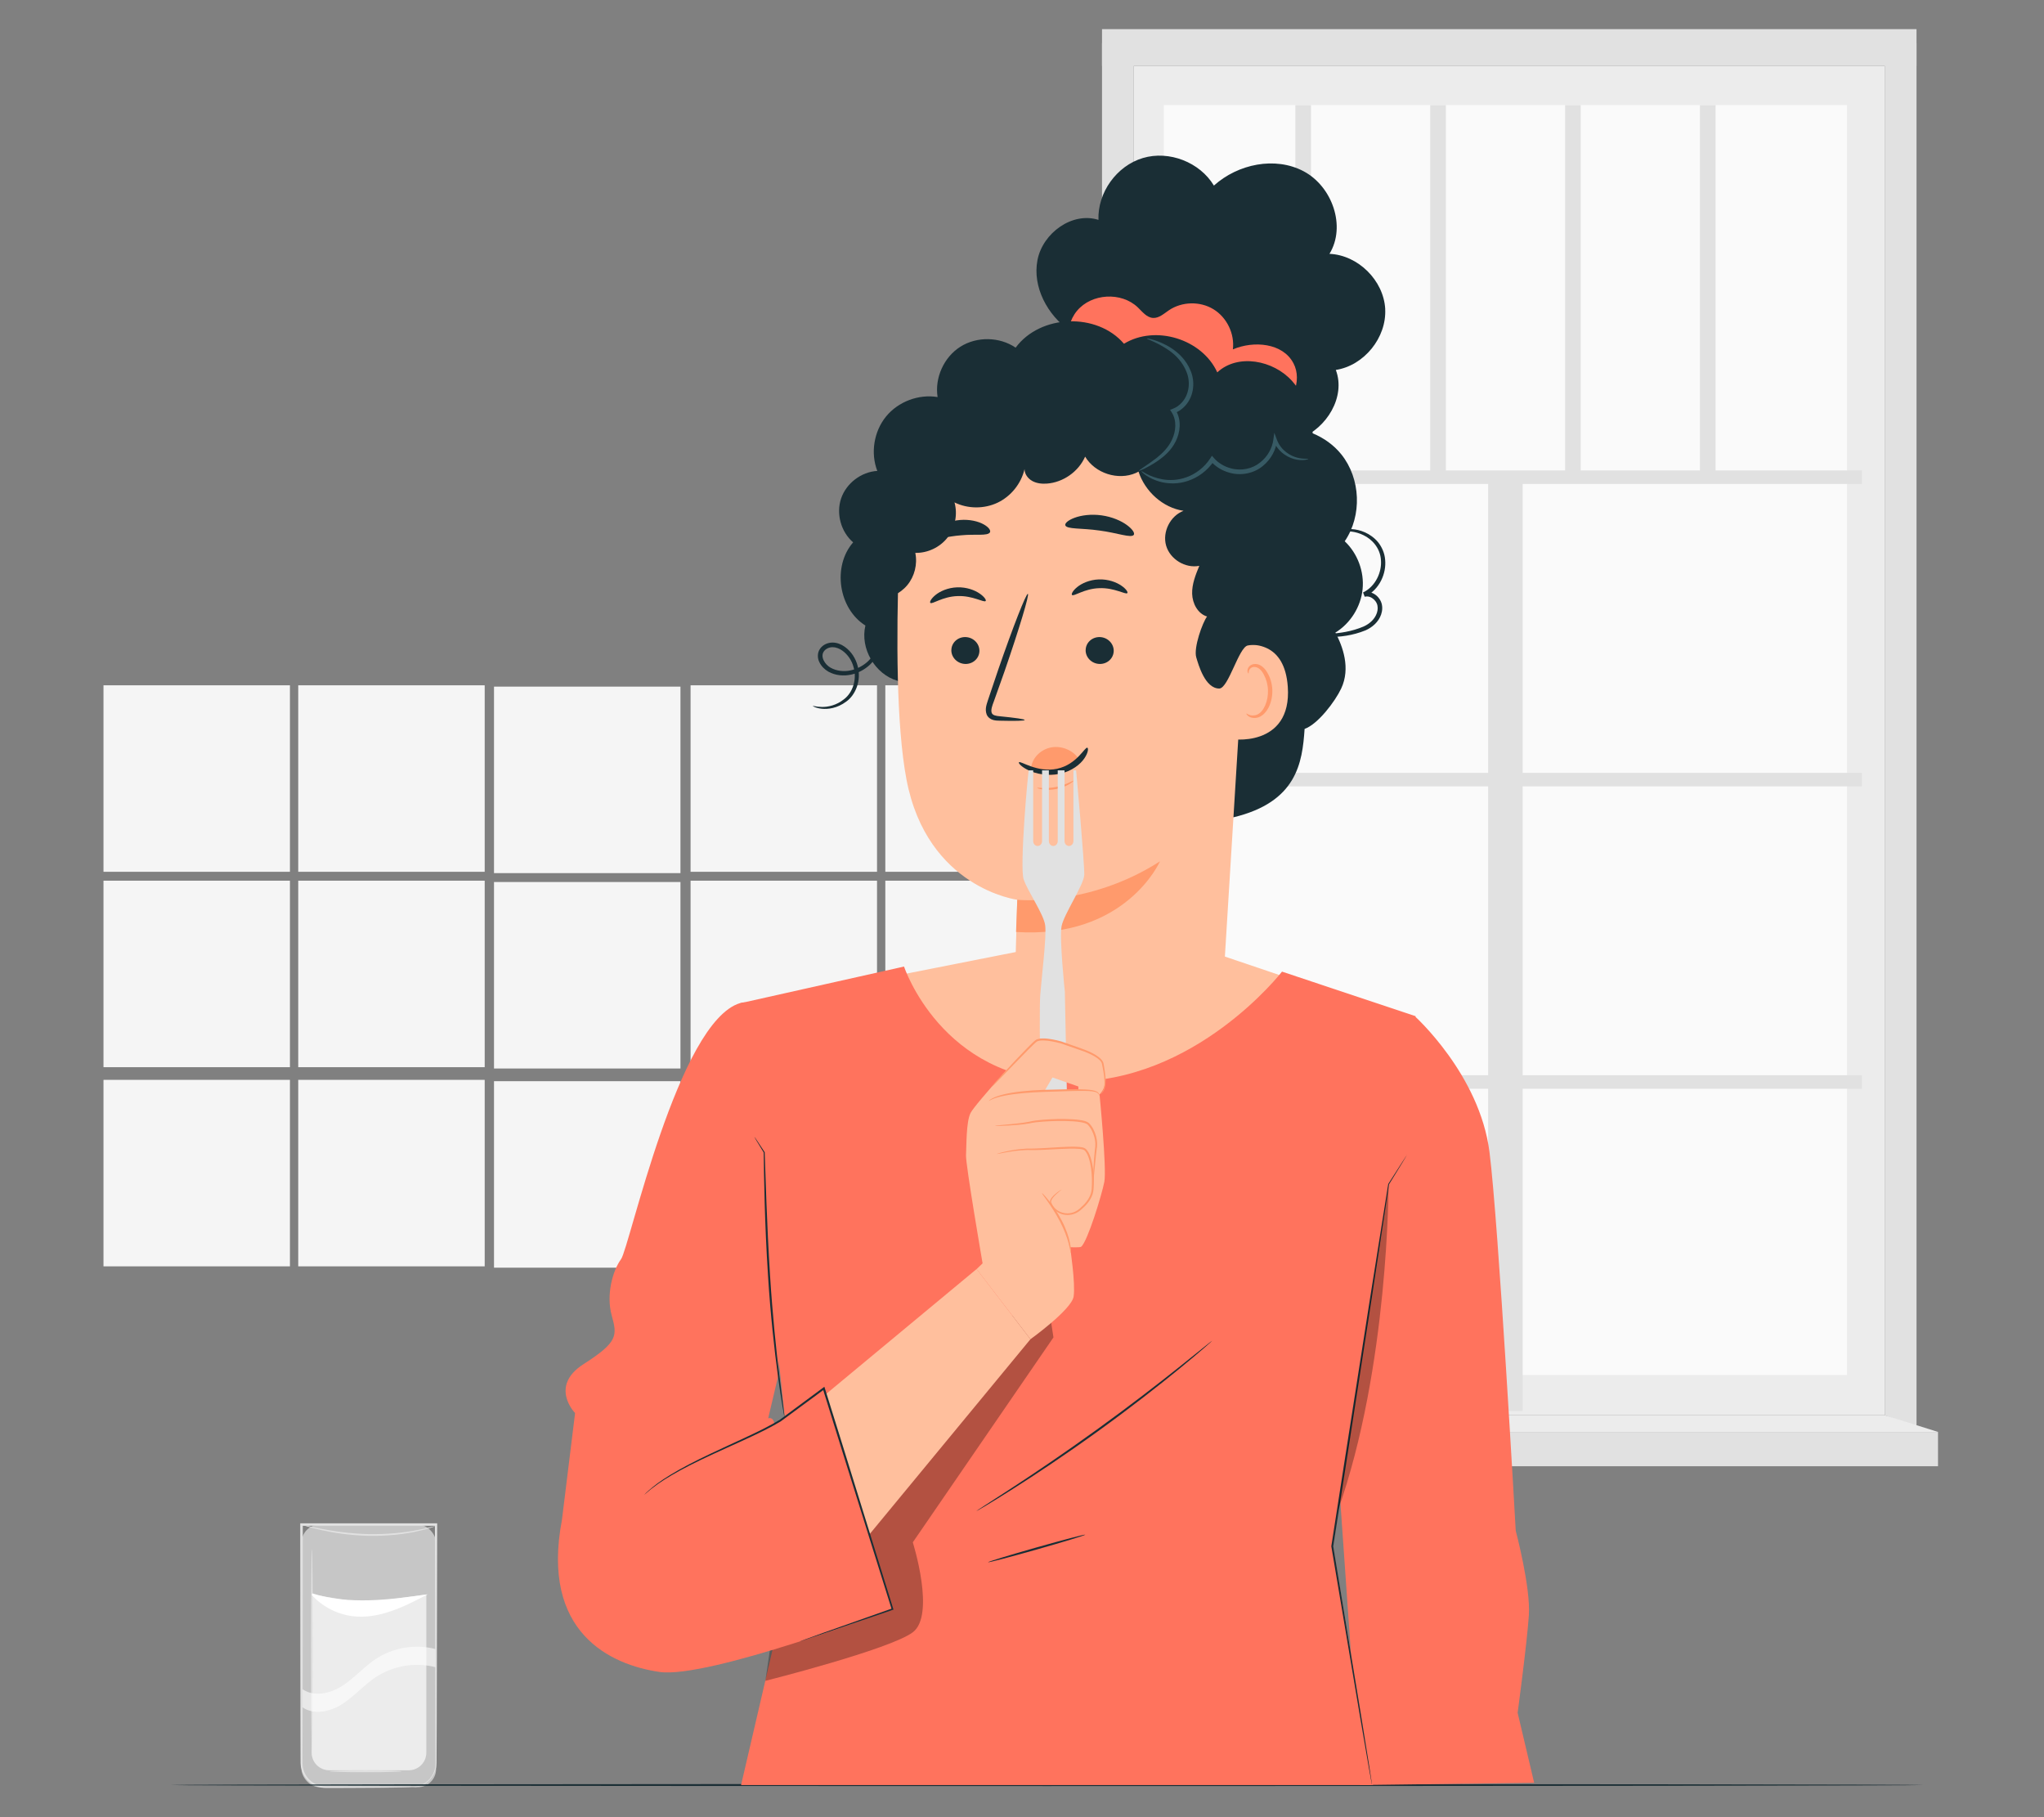 <?xml version="1.0" encoding="UTF-8"?>
<svg id="Layer_2" data-name="Layer 2" xmlns="http://www.w3.org/2000/svg" viewBox="0 0 540 480">
  <rect x="0" y="0" width="540" height="480" fill="#808080" stroke="none"/>
  <defs>
    <style>
      .cls-1 {
        fill: #ff735d;
      }

      .cls-1, .cls-2, .cls-3, .cls-4, .cls-5, .cls-6, .cls-7, .cls-8, .cls-9, .cls-10, .cls-11, .cls-12 {
        stroke-width: 0px;
      }

      .cls-13 {
        opacity: .6;
      }

      .cls-2 {
        fill: #375a64;
      }

      .cls-3 {
        fill: #e1e1e1;
      }

      .cls-4 {
        fill: #ececec;
      }

      .cls-6 {
        fill: #f5f5f5;
      }

      .cls-7 {
        fill: none;
      }

      .cls-8 {
        fill: #1a2e35;
      }

      .cls-9 {
        fill: #fff;
      }

      .cls-14 {
        opacity: .3;
      }

      .cls-10 {
        fill: #fafafa;
      }

      .cls-11 {
        fill: #ff9a6c;
      }

      .cls-12 {
        fill: #ffbf9d;
      }
    </style>
  </defs>
  <g id="Layer_2-2" data-name="Layer 2">
    <g>
      <rect class="cls-7" width="540" height="480"/>
      <g>
        <g>
          <rect class="cls-4" x="299.53" y="17.42" width="198.39" height="356.4"/>
          <rect class="cls-10" x="307.46" y="27.76" width="180.5" height="335.45"/>
          <polygon class="cls-3" points="506.32 377.04 497.93 373.82 497.93 11.38 506.32 11.38 506.32 377.04"/>
          <rect class="cls-3" x="307.46" y="124.26" width="184.42" height="3.57"/>
          <rect class="cls-3" x="307.46" y="204.14" width="184.42" height="3.57"/>
          <rect class="cls-3" x="307.46" y="284.02" width="184.42" height="3.57"/>
          <rect class="cls-3" x="274.37" y="244.82" width="246.68" height="9.12" transform="translate(148.33 647.09) rotate(-90)"/>
          <rect class="cls-3" x="342.22" y="27.76" width="4.13" height="98.29"/>
          <rect class="cls-3" x="377.85" y="27.76" width="4.13" height="98.29"/>
          <rect class="cls-3" x="413.48" y="27.76" width="4.13" height="98.29"/>
          <rect class="cls-3" x="449.11" y="27.76" width="4.13" height="98.29"/>
          <rect class="cls-3" x="291.14" y="11.38" width="8.39" height="364.65"/>
          <rect class="cls-3" x="291.14" y="7.7" width="215.18" height="9.72"/>
          <rect class="cls-3" x="285.19" y="378.24" width="226.81" height="9.06"/>
          <polygon class="cls-4" points="497.93 373.82 512 378.24 285.19 378.24 299.53 373.82 497.93 373.82"/>
        </g>
        <g>
          <g>
            <g>
              <rect class="cls-6" x="27.34" y="181.02" width="49.26" height="49.26"/>
              <rect class="cls-6" x="78.79" y="181.02" width="49.26" height="49.26"/>
            </g>
            <g>
              <rect class="cls-6" x="130.51" y="181.37" width="49.26" height="49.26"/>
              <rect class="cls-6" x="182.44" y="181.02" width="49.26" height="49.26"/>
              <rect class="cls-6" x="233.89" y="181.02" width="49.26" height="49.26"/>
            </g>
          </g>
          <g>
            <g>
              <rect class="cls-6" x="27.34" y="232.63" width="49.26" height="49.26"/>
              <rect class="cls-6" x="78.79" y="232.63" width="49.26" height="49.26"/>
            </g>
            <g>
              <rect class="cls-6" x="130.51" y="232.98" width="49.26" height="49.26"/>
              <rect class="cls-6" x="182.44" y="232.63" width="49.26" height="49.26"/>
              <rect class="cls-6" x="233.89" y="232.63" width="49.26" height="49.26"/>
            </g>
          </g>
          <g>
            <g>
              <rect class="cls-6" x="27.34" y="285.24" width="49.26" height="49.26"/>
              <rect class="cls-6" x="78.79" y="285.24" width="49.26" height="49.26"/>
            </g>
            <g>
              <rect class="cls-6" x="130.51" y="285.59" width="49.26" height="49.26"/>
              <rect class="cls-6" x="182.44" y="285.24" width="49.26" height="49.26"/>
              <rect class="cls-6" x="233.89" y="285.24" width="49.26" height="49.26"/>
            </g>
          </g>
        </g>
        <g>
          <g>
            <g class="cls-13">
              <rect class="cls-6" x="79.66" y="402.71" width="35.55" height="69.38" rx="4.81" ry="4.81"/>
            </g>
            <path class="cls-4" d="m107.99,467.61h-21.01c-2.57,0-4.65-2.08-4.65-4.65v-41.79l9.83,1.62c2.61.43,5.27.47,7.89.11l12.58-1.73v41.79c0,2.57-2.08,4.65-4.65,4.65Z"/>
            <path class="cls-3" d="m115.11,403.1s-.47.19-1.34.47c-.87.28-2.14.62-3.74.96-1.59.35-3.51.65-5.66.88-2.15.2-4.52.32-7.01.27-4.98-.11-9.45-.84-12.63-1.56-1.59-.36-2.86-.69-3.74-.96-.87-.26-1.35-.42-1.34-.45,0-.03.5.07,1.39.28.88.22,2.17.5,3.76.82,3.18.64,7.63,1.3,12.57,1.42,2.47.04,4.83-.06,6.96-.24,2.13-.2,4.04-.47,5.64-.78,1.59-.3,2.88-.59,3.75-.81.88-.22,1.37-.33,1.38-.3Z"/>
            <path class="cls-3" d="m82.4,409.16c.13,0,.23,11.94.23,26.67s-.1,26.67-.23,26.67-.23-11.94-.23-26.67.1-26.67.23-26.67Z"/>
            <path class="cls-3" d="m106.1,467.89c0,.13-4.26.23-9.51.23s-9.51-.1-9.51-.23,4.26-.23,9.51-.23,9.51.1,9.51.23Z"/>
            <path class="cls-9" d="m82.4,421.34c2.8,3.08,6.74,5.1,10.88,5.58,6.92.8,13.56-2.54,19.73-5.79-10.16,1.44-20.73,2.84-30.52-.25"/>
            <g class="cls-13">
              <path class="cls-9" d="m99.21,438.26c-3.14,2.09-5.65,5.05-8.83,7.09-3.18,2.04-7.54,2.98-10.59.75v4.79c3.05,2.22,7.41,1.28,10.59-.75,3.18-2.04,5.69-5,8.83-7.09,4.65-3.1,10.62-4.08,15.99-2.63v-4.79c-5.38-1.45-11.35-.47-15.99,2.63Z"/>
            </g>
          </g>
          <path class="cls-3" d="m108.81,472.1s.49,0,1.38-.21c.87-.22,2.21-.72,3.36-2.06.57-.66,1.07-1.52,1.32-2.55.29-1.02.17-2.21.19-3.48-.01-2.55-.03-5.46-.04-8.7-.03-13-.07-31.25-.12-52.39l.31.31c-9.1,0-18.95,0-29.14.01-2.19,0-4.37,0-6.4,0l.32-.32c-.01,13.38-.02,26.06-.03,37.55-.01,5.74-.02,11.19-.03,16.28,0,2.54-.01,5-.02,7.36.02,1.19-.1,2.34.2,3.38.26,1.06.84,2,1.55,2.75.73.74,1.63,1.28,2.57,1.58.95.31,1.92.29,2.9.29,1.94,0,3.77.02,5.48.02,3.41.02,6.34.04,8.75.05,2.37.03,4.22.05,5.52.06.61.01,1.08.02,1.43.03.32.01.49.02.49.03s-.16.02-.49.03c-.35,0-.83.02-1.43.03-1.29.01-3.15.03-5.52.06-2.41.01-5.35.03-8.75.05-1.71,0-3.54.02-5.48.02-.95,0-2.01.04-3.03-.28-1.01-.31-1.98-.88-2.77-1.67-.77-.8-1.4-1.8-1.69-2.94-.33-1.15-.21-2.34-.24-3.5,0-2.36-.01-4.81-.02-7.36,0-5.09-.02-10.54-.03-16.28,0-11.49-.02-24.17-.03-37.55v-.33s.33,0,.33,0c2.03,0,4.21,0,6.4,0,10.2,0,20.05,0,29.14.01h.31s0,.31,0,.31c-.05,21.14-.09,39.39-.12,52.39-.02,3.24-.03,6.15-.04,8.7-.03,1.26.08,2.47-.24,3.55-.28,1.07-.81,1.96-1.41,2.62-1.21,1.36-2.6,1.84-3.49,2.02-.92.17-1.4.1-1.4.1Z"/>
        </g>
        <path class="cls-8" d="m508.23,471.51c0,.15-103.72.27-231.63.27s-231.65-.12-231.65-.27,103.7-.27,231.65-.27,231.63.12,231.63.27Z"/>
        <g>
          <g>
            <path class="cls-8" d="m365.96,81.62c-.42-7.56-7.17-14.24-14.73-14.57,4.45-7.28.72-17.8-6.81-21.8-7.53-4-17.38-1.94-23.72,3.77-3.72-6.18-11.84-9.34-18.76-7.28-6.92,2.05-12,9.12-11.74,16.34-6.92-2.21-14.73,3.48-16.11,10.61-1.38,7.13,2.65,14.56,8.6,18.72-3.54,2.67-3.17,8.49-.29,11.86,2.89,3.36,7.43,4.77,11.78,5.57l27.5,8.15c6.6,3.69,14.71,5.55,21.77,2.84,7.06-2.71,12.13-11.03,9.46-18.11,7.48-1.17,13.45-8.55,13.04-16.11Z"/>
            <path class="cls-1" d="m341.7,95.93c-2.79-5.33-10.46-6.01-15.99-3.64.5-4.12-1.58-8.44-5.12-10.6-3.54-2.17-8.33-2.06-11.77.26-1.32.89-2.63,2.13-4.22,2.03-1.67-.11-2.81-1.64-4.02-2.8-4.35-4.14-12.19-3.7-16.04.91-3.85,4.61-2.9,12.41,1.95,15.95l.76-2.93c9.22,8.8,21.23,14.65,33.85,16.47,5.3.77,11.02.76,15.62-1.97,4.6-2.73,7.47-8.93,4.99-13.67Z"/>
            <path class="cls-8" d="m355.27,142.96c4.61-6.78,4.22-16.54-.9-22.93-1.99-2.48-4.64-4.36-7.57-5.57-.49-5.1-2.07-10.03-5.44-13.81-4.92-5.52-14.36-7.33-19.77-2.29-4.03-8.83-16.36-12.62-24.65-7.56-7.13-8.33-22.11-7.79-28.62,1.03-4.26-2.9-10.24-3-14.6-.25-4.35,2.76-6.82,8.21-6.02,13.3-5.01-.83-10.4,1.2-13.62,5.14-3.21,3.94-4.13,9.62-2.31,14.37-4.24.24-8.2,3.26-9.56,7.28-1.36,4.03-.04,8.82,3.18,11.59-5.53,6.34-3.88,17.5,3.24,21.97-1.45,6.04,2.51,12.87,8.48,14.6l88.74,36.06c16.75-4.03,18.21-14.35,18.81-23.35,3.55-1.27,8.06-7.27,9.67-10.68,2.53-5.38.4-11.16-1.54-14.76,3.98-2.45,6.72-6.81,7.19-11.46.47-4.65-1.33-9.48-4.73-12.68Z"/>
            <path class="cls-12" d="m320.65,122.98l-54.39-12.07c-17.35-1.32-28.22,20.3-28.81,37.69-.65,19.32-.69,42.92,2.02,57.24,5.44,28.79,29.28,31.83,29.28,31.83l-.67,23.14c.16,5.71,2.17,11.3,6.03,15.51,8.59,9.36,22.89,9.66,39.19,2.32,9.55-4.3,8.95-9.71,10.12-23.03l7.74-125.91c-1.15-1.94-5.24-6.31-10.51-6.71Z"/>
            <path class="cls-8" d="m251.33,171.74c-.01,1.96,1.64,3.59,3.69,3.64,2.04.05,3.71-1.49,3.73-3.46.01-1.96-1.64-3.59-3.68-3.64-2.05-.05-3.72,1.5-3.73,3.46Z"/>
            <path class="cls-8" d="m245.78,159.25c.47.47,3.22-1.69,7.22-1.8,3.99-.16,6.98,1.81,7.4,1.3.21-.22-.29-1.08-1.59-1.97-1.28-.89-3.45-1.73-5.94-1.64-2.49.09-4.55,1.06-5.73,2.03-1.2.98-1.59,1.87-1.36,2.07Z"/>
            <path class="cls-8" d="m286.81,171.74c-.01,1.96,1.64,3.59,3.69,3.64,2.04.05,3.71-1.49,3.73-3.46.01-1.96-1.64-3.59-3.68-3.64-2.05-.05-3.72,1.5-3.73,3.46Z"/>
            <path class="cls-8" d="m283.22,157.16c.48.47,3.23-1.69,7.22-1.8,3.99-.16,6.98,1.8,7.39,1.3.21-.22-.28-1.08-1.59-1.97-1.28-.89-3.45-1.73-5.94-1.64-2.49.09-4.55,1.06-5.73,2.03-1.2.98-1.59,1.87-1.36,2.08Z"/>
            <path class="cls-8" d="m270.7,190.18c.01-.23-2.48-.58-6.52-.98-1.02-.08-1.99-.25-2.19-.94-.26-.73.13-1.84.59-3.04.89-2.49,1.81-5.11,2.79-7.85,3.86-11.17,6.63-20.35,6.18-20.5-.45-.15-3.95,8.78-7.81,19.96-.93,2.75-1.82,5.38-2.66,7.89-.35,1.17-.98,2.5-.41,4.02.3.75,1.06,1.28,1.72,1.44.66.18,1.23.17,1.74.19,4.05.1,6.56.04,6.57-.18Z"/>
            <path class="cls-11" d="m268.75,237.67s18.75,2,37.7-10.15c0,0-8.99,20.52-38.02,18.66l.32-8.51Z"/>
            <path class="cls-8" d="m281.44,138.75c.36,1.1,4.36.7,9.03,1.39,4.68.6,8.42,2.08,9.07,1.13.29-.46-.34-1.5-1.84-2.59-1.48-1.09-3.87-2.16-6.67-2.55-2.8-.39-5.39-.01-7.12.63-1.74.64-2.63,1.47-2.47,1.99Z"/>
            <path class="cls-8" d="m246.46,141.88c.83.86,3.85-.24,7.54-.49,3.68-.36,6.85.24,7.52-.75.29-.48-.25-1.36-1.66-2.14-1.39-.78-3.68-1.36-6.21-1.15-2.53.21-4.68,1.15-5.92,2.15-1.25,1-1.63,1.96-1.26,2.38Z"/>
            <path class="cls-8" d="m265.86,107.81c-.03.21-.06.42-.09.64l.1.04c0-.22,0-.45-.01-.67Z"/>
            <g>
              <path class="cls-12" d="m323.46,174.59c-.11-1.87,1.14-3.54,2.98-3.93,4.67-.99,12.95-1.01,13.78,10.75,1.14,16.26-15.42,14.05-15.48,13.59-.05-.36-.89-14.19-1.27-20.4Z"/>
              <path class="cls-11" d="m329.27,188.48c.07-.06.3.18.79.36.48.18,1.29.27,2.12-.1,1.67-.75,2.93-3.58,2.8-6.52-.06-1.48-.47-2.87-1.08-4-.58-1.16-1.41-1.93-2.28-2.03-.87-.14-1.45.42-1.62.89-.19.47-.06.79-.14.82-.04.04-.37-.25-.28-.93.04-.33.21-.72.57-1.06.37-.34.93-.55,1.54-.52,1.26,0,2.47,1.07,3.14,2.31.74,1.24,1.23,2.8,1.3,4.46.13,3.28-1.34,6.47-3.64,7.31-1.12.38-2.1.1-2.62-.25-.53-.37-.64-.72-.59-.76Z"/>
            </g>
            <path class="cls-8" d="m338.94,118.86l-14.19-10.38-27.36,4.89h0c-4.96-4.05-11.43-6.36-17.88-6.93-8.93-.79-17.86,1.38-26.35,4.25-4.99,1.69-10.05,3.73-13.78,7.45-4.02,4-6.08,9.52-8.03,14.85-1.42,3.88-2.84,7.79-3.49,11.88-.64,4.08-.47,8.39,1.23,12.16.37.03.75.06,1.12.1l1.5,1.08c3.03.07,6.05-1.32,7.99-3.65,1.93-2.33,2.73-5.56,2.11-8.52,3.27.07,6.53-1.48,8.53-4.06,2-2.58,2.7-6.12,1.83-9.27,3.52,1.73,7.83,1.75,11.38.07,3.54-1.69,6.24-5.05,7.12-8.87,0,1.32.91,2.52,2.06,3.15,1.15.63,2.52.77,3.83.68,4.32-.31,8.37-3.16,10.12-7.12,2.62,4.41,8.71,6.37,13.41,4.31.23-.1.46-.22.69-.36,1.72,5.24,6.41,9.54,11.9,10.36-3.52,1.33-5.64,5.57-4.61,9.18,1.04,3.62,5.08,6.08,8.77,5.35-.97,2.37-1.96,4.82-1.89,7.38.07,2.56,1.49,5.27,3.94,6.01-1.19,1.55-3.61,8.27-2.85,10.8.56,1.87,2.3,8.22,6.07,8.22,2.42,0,5.16-10.93,7.54-11.37,3.55-.67,7.39.5,9.96,3.02l2.99-30.33-3.67-24.31Z"/>
            <path class="cls-2" d="m345.63,121.22c-.01-.14-1.09.13-2.87-.32-1.71-.42-4.33-1.82-5.43-4.78l-.67-1.81-.27,1.92c-.29,2.07-1.45,4.36-3.49,5.94-1.99,1.63-4.91,2.3-7.7,1.54-1.78-.46-3.38-1.44-4.5-2.73l-.52-.6-.43.67c-1.57,2.45-3.91,4.14-6.22,4.98-2.32.87-4.6.89-6.42.58-3.68-.67-5.46-2.32-5.57-2.13-.04.05.35.49,1.23,1.09.88.6,2.27,1.36,4.19,1.8,1.9.43,4.37.52,6.92-.36,2.53-.85,5.12-2.63,6.88-5.32l-.95.07c1.28,1.49,3.08,2.61,5.1,3.13,3.13.87,6.52.06,8.73-1.82,2.26-1.82,3.49-4.4,3.74-6.73l-.94.11c1.4,3.36,4.37,4.68,6.23,4.98,1.95.31,3.02-.17,2.99-.22Z"/>
            <path class="cls-2" d="m303,89.39c-.1.23,2.57.89,6.03,3.3,1.68,1.22,3.48,3.06,4.45,5.6,1.01,2.47.8,5.77-1.27,8.05-.67.75-1.5,1.31-2.37,1.64l-.72.27.41.64c1.45,2.24,1.09,5.12.12,7.2-.97,2.14-2.59,3.65-3.98,4.79-2.87,2.21-4.87,3.3-4.76,3.47.04.07.56-.14,1.48-.59.91-.46,2.24-1.15,3.77-2.23,1.5-1.09,3.3-2.61,4.46-4.97,1.12-2.26,1.67-5.54-.08-8.32l-.3.9c1.07-.38,2.08-1.07,2.88-1.96,2.44-2.68,2.6-6.56,1.41-9.28-1.13-2.79-3.17-4.7-5-5.89-1.85-1.21-3.52-1.82-4.67-2.2-1.16-.36-1.82-.47-1.85-.4Z"/>
            <path class="cls-8" d="m214.73,186.49s.18.14.57.31c.39.15,1,.33,1.8.41,1.58.18,4.1-.1,6.48-1.9,2.42-1.71,4.05-5.55,3-9.4-.49-1.9-1.62-3.8-3.42-5.07-.89-.63-1.99-1.11-3.21-1.11-1.21,0-2.47.5-3.26,1.57-.81,1.08-.77,2.59-.21,3.64.53,1.08,1.37,1.89,2.34,2.46,1.96,1.09,4.16,1.21,6.08.79,1.93-.42,3.59-1.39,4.87-2.56,1.27-1.21,2.1-2.63,2.62-3.99,1.02-2.76.89-5.17.63-6.73-.27-1.58-.66-2.38-.72-2.36-.1.03.13.87.25,2.42.11,1.53.09,3.84-.96,6.35-.53,1.24-1.34,2.52-2.5,3.56-1.18,1.02-2.7,1.86-4.42,2.21-1.7.35-3.64.18-5.24-.72-1.53-.86-2.81-2.94-1.74-4.35.49-.68,1.41-1.07,2.27-1.07.89,0,1.77.36,2.53.88,1.53,1.06,2.56,2.7,3.01,4.38.98,3.42-.34,6.8-2.45,8.43-2.09,1.72-4.41,2.13-5.92,2.1-1.54-.02-2.36-.36-2.4-.25Z"/>
            <path class="cls-8" d="m342.71,166.05c-.03.06.66.56,2.1,1.13,1.43.57,3.64,1.09,6.41,1.1,2.77-.04,6.04-.36,9.52-1.77,1.7-.74,3.45-2.15,4.15-4.23.34-1.03.42-2.22-.05-3.34-.47-1.08-1.36-1.97-2.51-2.39-.68-.25-1.47-.28-2.14-.08l.44,1.13c3.9-1.91,5.65-6.19,5.31-9.72-.13-1.8-.89-3.43-1.87-4.66-1.02-1.22-2.26-2.06-3.46-2.6-2.44-1.08-4.68-.98-6.07-.62-1.41.37-2.05.88-2.03.92.05.1.75-.26,2.11-.47,1.34-.21,3.43-.16,5.62.93,2.17,1.03,4.42,3.36,4.59,6.6.25,3.12-1.4,6.92-4.73,8.52l.44,1.13c.42-.12.91-.11,1.38.06.79.29,1.48.95,1.81,1.72.33.75.3,1.68.03,2.48-.55,1.68-1.95,2.89-3.49,3.59-3.15,1.35-6.44,1.8-9.06,1.93-5.38.21-8.43-1.59-8.5-1.37Z"/>
            <path class="cls-11" d="m283.67,206.19c.1.09-1.73,1.67-4.58,2.22-2.84.58-5.14-.17-5.08-.29.03-.17,2.27.32,4.98-.24,2.71-.52,4.6-1.83,4.69-1.69Z"/>
            <g>
              <path class="cls-11" d="m285.28,201.06c-1.15-2.59-4.54-4.21-7.6-3.63-3.06.58-5.42,3.29-5.29,6.07,0,0,3.97,1.95,7.52.83,3.56-1.12,5.36-3.27,5.36-3.27Z"/>
              <path class="cls-8" d="m287.27,197.51c-.63-.32-2.73,4.43-8,5.55-5.26,1.13-9.74-2.22-10.07-1.7-.2.22.62,1.21,2.55,2.12,1.89.91,5.01,1.59,8.23.91,3.22-.69,5.45-2.52,6.48-4.05,1.07-1.55,1.11-2.73.8-2.84Z"/>
            </g>
          </g>
          <g>
            <polygon class="cls-12" points="237.34 257.6 273.78 250.4 311.97 248.74 346.61 260.46 315.46 292.5 283.38 302.95 247.06 298.19 237.34 257.6"/>
            <path class="cls-1" d="m238.84,255.31c-2.4.53-43.05,9.64-43.05,9.64l13.22,125.37,2.8,12.23-16.03,68.97h166.91l-10.5-63.06,21.79-140.04-35.29-11.77s-22.9,29.56-56.45,29.03c-33.55-.53-43.4-30.36-43.4-30.36Z"/>
            <path class="cls-1" d="m349.5,330.99l24.25-62.58s17.14,15.4,19.75,35.85c2.39,18.72,6.94,100.09,6.94,100.09,0,0,3.96,14.87,3.47,22.3-.5,7.43-2.97,25.77-2.97,25.77l4.37,18.5-45.98.59-9.81-140.52Z"/>
            <g class="cls-14">
              <path class="cls-5" d="m202.19,443.99s32.89-8.28,38.96-12.83c6.07-4.55,0-23.76,0-23.76l37.16-54.13-2.08-13.62-67.43,59.51-6.6,44.83Z"/>
            </g>
            <path class="cls-8" d="m371.72,305.02s-.09.18-.29.52c-.22.36-.52.86-.9,1.5-.83,1.34-2.02,3.29-3.58,5.82l.02-.05c-2.01,13.47-6.38,41.98-11.51,74.9-1.13,7.21-2.22,14.22-3.24,20.78v-.08c2.98,18.15,5.58,33.91,7.43,45.16.9,5.6,1.62,10.07,2.12,13.18.23,1.52.42,2.7.54,3.53.05.38.1.69.13.91.03.21.04.31.03.31,0,0-.03-.1-.07-.31-.04-.23-.1-.53-.17-.91-.15-.83-.36-2.01-.63-3.52-.53-3.1-1.31-7.57-2.27-13.15-1.9-11.25-4.55-27-7.61-45.13v-.04s0-.04,0-.04c1.02-6.56,2.11-13.57,3.23-20.78,5.12-32.92,9.62-61.4,11.8-74.85v-.03s.02-.02.02-.02c1.6-2.5,2.83-4.43,3.68-5.75.41-.63.73-1.12.96-1.47.22-.33.34-.49.34-.49Z"/>
            <path class="cls-8" d="m320.23,354.15s-.18.2-.56.54c-.43.37-.99.86-1.69,1.48-1.47,1.28-3.63,3.09-6.32,5.3-5.39,4.42-12.96,10.36-21.58,16.58-8.62,6.22-16.64,11.55-22.53,15.27-2.94,1.86-5.34,3.34-7.02,4.34-.8.47-1.45.85-1.93,1.14-.44.25-.68.38-.69.37,0-.02.21-.17.64-.46.47-.31,1.1-.72,1.88-1.22,1.68-1.09,4.03-2.61,6.92-4.48,5.83-3.8,13.81-9.17,22.42-15.39,8.61-6.22,16.21-12.1,21.65-16.44,2.68-2.15,4.86-3.91,6.43-5.16.73-.58,1.31-1.05,1.75-1.4.4-.32.62-.47.63-.46Z"/>
            <path class="cls-8" d="m286.72,405.38c.04.14-5.68,1.89-12.77,3.9-7.09,2.01-12.87,3.52-12.92,3.38-.04-.14,5.67-1.89,12.77-3.9,7.09-2.01,12.87-3.52,12.91-3.38Z"/>
            <g class="cls-14">
              <path class="cls-5" d="m366.84,312.79s.09,48.33-13.44,86.37l13.44-86.37Z"/>
            </g>
          </g>
          <g>
            <polygon class="cls-12" points="206.19 378.22 258.01 335.21 272.23 353.75 224.04 412.15 206.19 378.22"/>
            <path class="cls-3" d="m286.45,231.15c.12-2.63-2.15-27.66-2.15-27.66h-.72v18.69c0,.71-.52,1.28-1.17,1.28s-1.17-.57-1.17-1.28v-18.69h-1.8v18.69c0,.71-.52,1.28-1.17,1.28s-1.17-.57-1.17-1.28v-18.69h-1.8v18.69c0,.71-.52,1.28-1.17,1.28s-1.17-.57-1.17-1.28v-18.69h-1.16c-.23.38-2.47,25.54-1.36,28.79,1.11,3.25,5.32,9.2,5.69,12.17.37,2.97-.88,13.05-1.3,18.25-.42,5.2.34,42.31.34,42.31h7.02l-.87-43.06s-1.48-14.15-.86-17.32c.62-3.16,5.86-10.86,5.98-13.49Z"/>
            <g>
              <path class="cls-12" d="m290.49,289.06s2.91-2.32.85-8.09c-1.11-3.13-15.94-7.57-17.53-6.51-1.59,1.06-16.2,17.13-17.4,19.53-1.2,2.39-1.06,8.77-1.2,11.16-.13,2.39,4.38,28.56,4.38,28.56l-1.58,1.51,14.22,18.53s10.88-7.82,11.41-11.28c.53-3.45-.93-13.02-.93-13.02,0,0,2.61.12,2.92-.13,1.67-1.33,5.45-13.68,6.12-17.13.68-3.45-1.27-23.12-1.27-23.12Zm-5.6-.93h-8.91l2.07-3.52,6.84,2.38v1.14Z"/>
              <path class="cls-11" d="m263.34,304.82s.18-.09.53-.19c.35-.11.87-.25,1.55-.4,1.36-.3,3.34-.72,5.85-.83,2.5.04,5.43-.19,8.72-.39,1.65-.08,3.37-.2,5.19-.05.46.07.92.08,1.42.35.47.28.73.72.98,1.13.45.86.72,1.78.93,2.72.4,1.89.52,3.77.47,5.57-.04.89-.04,1.8-.32,2.68-.27.86-.73,1.62-1.24,2.29-.52.66-1.11,1.24-1.71,1.75-.58.52-1.27.98-2,1.21-1.46.5-2.98.28-4.1-.35-1.15-.62-1.87-1.63-2.2-2.6-.13-.61.22-1.05.46-1.38.27-.34.55-.62.82-.85.53-.47.97-.78,1.28-.98.31-.2.48-.29.49-.28.03.04-.62.46-1.62,1.42-.25.24-.51.52-.75.85-.23.32-.48.75-.38,1.13.34.88,1.03,1.81,2.1,2.35,1.05.56,2.45.73,3.78.26.67-.23,1.26-.63,1.84-1.15.58-.5,1.13-1.06,1.62-1.7.48-.64.9-1.35,1.14-2.13.25-.77.25-1.65.28-2.54.04-1.77-.08-3.61-.46-5.44-.2-.91-.46-1.8-.87-2.58-.21-.37-.46-.75-.78-.93-.3-.18-.78-.23-1.19-.28-1.74-.15-3.48-.05-5.11.02-3.27.17-6.26.36-8.73.27-2.47.06-4.46.42-5.82.66-.63.12-1.15.22-1.57.3-.36.07-.55.1-.55.09Z"/>
              <path class="cls-11" d="m288.72,312.79s-.03-.58.01-1.63c.05-1.05.13-2.57.26-4.44.07-.94.15-1.96.27-3.06.19-1.1.17-2.22-.17-3.39-.33-1.14-.89-2.36-1.78-3.25-.42-.33-1.14-.48-1.79-.6-.67-.12-1.37-.19-2.08-.23-2.84-.18-5.56-.08-8.02.09-1.24.09-2.38.21-3.46.46-1.1.2-2.13.3-3.06.39-1.87.16-3.39.23-4.44.26-1.05.03-1.63.01-1.63-.03,0-.03.58-.09,1.62-.18,1.04-.09,2.56-.22,4.42-.43.93-.11,1.95-.23,3.01-.45,1.07-.26,2.28-.41,3.51-.51,2.48-.2,5.22-.31,8.1-.13.72.05,1.43.12,2.13.24.7.14,1.4.23,2.05.74,1.02,1.03,1.55,2.28,1.9,3.51.35,1.22.35,2.51.14,3.58-.14,1.09-.24,2.11-.33,3.04-.18,1.79-.32,3.28-.44,4.42-.11,1.04-.18,1.62-.22,1.62Z"/>
              <path class="cls-11" d="m290.49,289.49c-.07.04-.09-.49-.69-.88-.64-.35-1.76-.42-3.12-.45-2.73-.04-6.51.13-10.69.25-4.17.14-7.94.47-10.6,1.01-1.33.26-2.39.58-3.09.87-.71.28-1.02.56-1.04.55-.04-.03.25-.39.95-.74.69-.36,1.75-.74,3.09-1.06,2.69-.64,6.48-1.04,10.67-1.17,4.18-.12,7.96-.23,10.72-.09,1.37.08,2.52.2,3.22.65.35.24.47.56.53.75.05.2.06.31.04.31Z"/>
              <path class="cls-11" d="m282.93,330.99c-.09,0-.21-.98-.61-2.53-.4-1.55-1.16-3.63-2.28-5.79-2.27-4.33-4.89-7.38-4.74-7.5.05-.04.75.67,1.76,1.94,1,1.27,2.31,3.11,3.45,5.31,1.15,2.2,1.87,4.36,2.18,5.96.32,1.6.3,2.61.24,2.62Z"/>
            </g>
            <path class="cls-1" d="m217.63,366.75l-13.01,9.61c-.25-2.34-1.68-1.7-1.68-1.7l2.65-11.23s6.39-103.36-10.03-98.48c-16.43,4.87-29.26,64.6-31.49,67.66-2.23,3.05-3.96,9.4-2.48,14.8,1.49,5.4,1.73,7.05-7.43,12.92s-2.23,12.92-2.23,12.92l-3.47,28.2c-5.69,29.84,12.87,38.3,25.75,40.18,12.87,1.88,61.56-16.57,61.56-16.57l-18.14-58.31Z"/>
            <path class="cls-8" d="m199.28,300.28s.08.08.2.25c.14.21.32.46.53.77.48.74,1.15,1.74,1.99,3.02l.02.03v.04c.25,6.25.52,18.52,1.42,32.57.65,10.33,1.62,19.65,2.45,26.37.42,3.32.77,6.02,1.02,7.97.11.9.2,1.62.27,2.17.06.5.08.76.06.76-.02,0-.08-.25-.17-.74-.09-.54-.22-1.26-.37-2.15-.32-1.87-.73-4.59-1.19-7.95-.92-6.72-1.96-16.05-2.61-26.39-.91-14.07-1.06-26.34-1.14-32.6l.02.07c-.8-1.31-1.43-2.34-1.88-3.09-.19-.33-.34-.59-.47-.81-.1-.18-.15-.28-.14-.29Z"/>
            <path class="cls-8" d="m211.28,433.58s.14-.07.43-.18c.31-.12.73-.27,1.27-.47,1.15-.41,2.79-1,4.88-1.76,4.27-1.51,10.37-3.66,17.85-6.31l-.13.26c-3.62-11.58-8.35-26.69-13.5-43.18-1.62-5.2-3.19-10.26-4.7-15.11l.41.13c-4.01,2.95-7.84,5.78-11.45,8.43h0s0,.01,0,.01c-2.62,1.58-5.27,2.86-7.79,4.05-2.53,1.19-4.95,2.27-7.22,3.3-4.55,2.05-8.51,3.94-11.68,5.67-3.17,1.74-5.58,3.28-7.1,4.5-.8.56-1.33,1.09-1.73,1.41-.18.15-.32.27-.44.37-.1.08-.15.12-.16.11,0,0,.71-.78,2.23-2.01,1.5-1.26,3.9-2.85,7.06-4.63,3.16-1.78,7.11-3.7,11.65-5.79,2.27-1.05,4.67-2.17,7.2-3.34,2.51-1.2,5.14-2.48,7.73-4.06h-.02c3.6-2.65,7.43-5.49,11.42-8.45l.3-.22.11.35c1.51,4.85,3.09,9.91,4.71,15.11,5.11,16.5,9.79,31.62,13.38,43.21l.06.19-.19.06c-7.51,2.57-13.64,4.67-17.92,6.14-2.1.71-3.75,1.26-4.91,1.65-.54.18-.97.31-1.29.42-.29.09-.44.13-.44.12Z"/>
            <path class="cls-11" d="m290.49,289.06c-.06-.06.68-.24,1.04-1.33.38-1.05.33-2.72-.02-4.72-.09-.5-.19-1.03-.3-1.57l-.08-.42c-.04-.12-.07-.23-.12-.35-.12-.23-.29-.44-.49-.64-.83-.79-1.98-1.38-3.19-1.91-1.21-.52-2.59-.93-3.96-1.43-.69-.24-1.4-.49-2.11-.74-.71-.27-1.42-.48-2.19-.64-1.49-.32-3.02-.6-4.4-.42-.34.06-.65.14-.89.35-.25.19-.52.46-.77.69-.5.49-.99.98-1.47,1.45-1.87,1.91-3.56,3.65-5,5.13-1.38,1.41-2.51,2.58-3.37,3.46-.8.81-1.26,1.25-1.29,1.22-.03-.03.38-.51,1.13-1.37.76-.86,1.86-2.08,3.25-3.58,1.39-1.5,3.04-3.28,4.93-5.21.48-.48.97-.97,1.47-1.47.27-.25.5-.49.82-.74.31-.26.74-.38,1.11-.45,1.55-.21,3.07.09,4.61.42.76.16,1.53.39,2.23.66.72.25,1.42.5,2.11.75,1.38.51,2.73.92,3.99,1.47,1.24.56,2.41,1.17,3.31,2.06.22.22.42.48.56.77.07.14.11.32.15.46l.07.41c.1.55.19,1.08.26,1.59.3,2.02.3,3.75-.16,4.85-.21.56-.57.88-.81,1.07-.28.14-.42.2-.43.19Z"/>
          </g>
        </g>
      </g>
    </g>
  </g>
</svg>